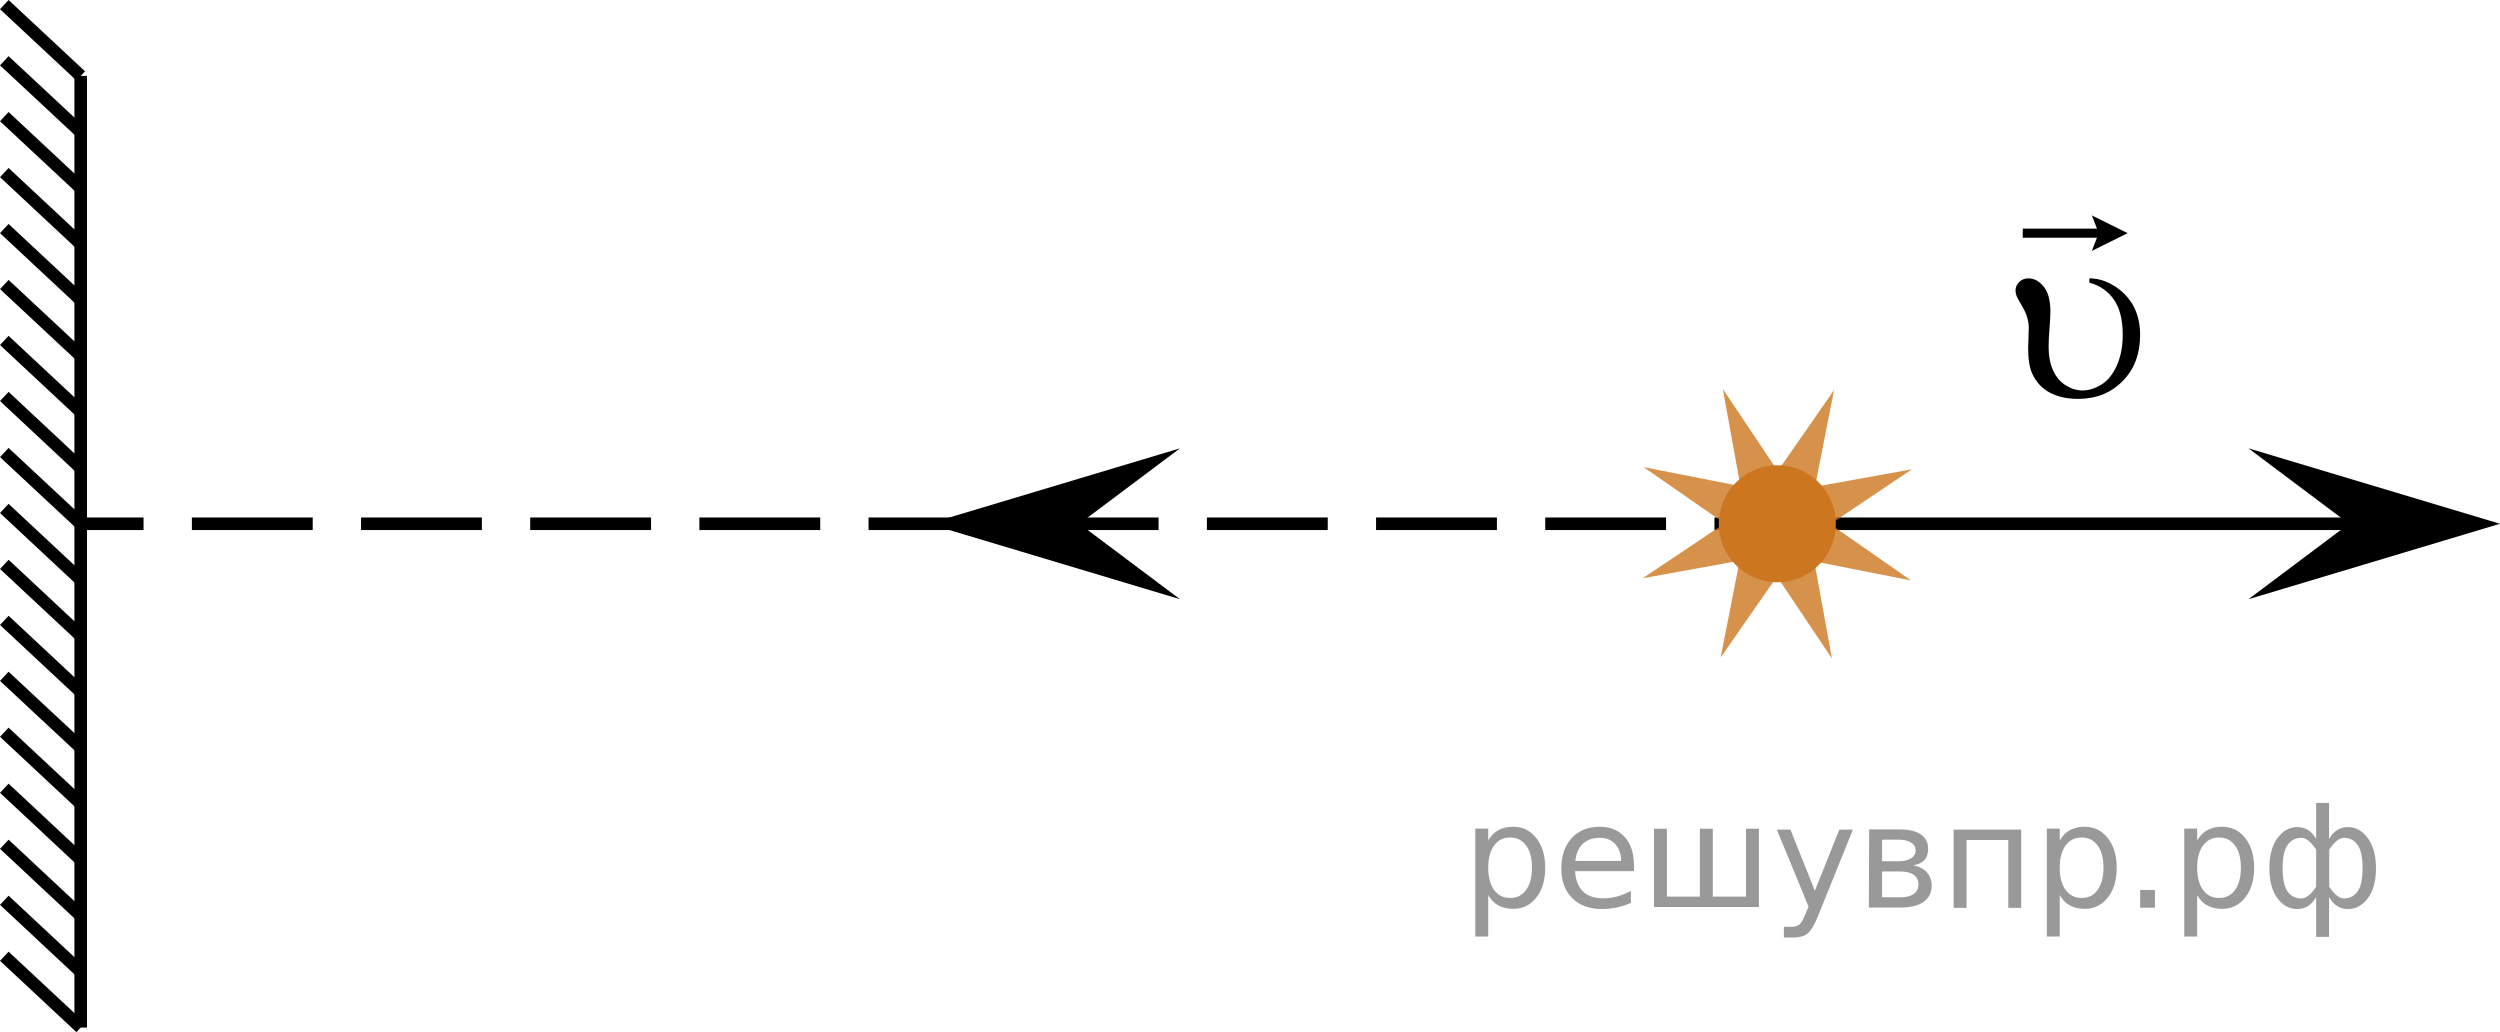 <?xml version="1.0" encoding="utf-8"?>
<!-- Generator: Adobe Illustrator 27.2.0, SVG Export Plug-In . SVG Version: 6.00 Build 0)  -->
<svg version="1.1" id="Слой_1" xmlns="http://www.w3.org/2000/svg" xmlns:xlink="http://www.w3.org/1999/xlink" x="0px" y="0px"
	 width="149.17px" height="61.585px" viewBox="0 0 149.17 61.585" enable-background="new 0 0 149.17 61.585"
	 xml:space="preserve">
<line fill="none" stroke="#000000" stroke-width="0.75" stroke-miterlimit="10" x1="106.049" y1="31.252" x2="143.609" y2="31.252"/>
<line fill="none" stroke="#000000" stroke-width="0.75" stroke-miterlimit="10" x1="4.815" y1="7.875" x2="0.256" y2="3.625"/>
<line fill="none" stroke="#000000" stroke-width="0.75" stroke-miterlimit="10" x1="4.815" y1="4.528" x2="0.256" y2="0.274"/>
<line fill="none" stroke="#000000" stroke-width="0.75" stroke-miterlimit="10" x1="4.815" y1="11.213" x2="0.256" y2="6.958"/>
<line fill="none" stroke="#000000" stroke-width="0.75" stroke-miterlimit="10" x1="4.815" y1="17.892" x2="0.256" y2="13.637"/>
<line fill="none" stroke="#000000" stroke-width="0.75" stroke-miterlimit="10" x1="4.815" y1="37.932" x2="0.256" y2="33.676"/>
<line fill="none" stroke="#000000" stroke-width="0.75" stroke-miterlimit="10" x1="4.815" y1="31.252" x2="0.256" y2="27"/>
<line fill="none" stroke="#000000" stroke-width="0.75" stroke-miterlimit="10" x1="4.815" y1="24.569" x2="0.256" y2="20.313"/>
<line fill="none" stroke="#000000" stroke-width="0.75" stroke-miterlimit="10" x1="4.815" y1="14.553" x2="0.256" y2="10.297"/>
<line fill="none" stroke="#000000" stroke-width="0.75" stroke-miterlimit="10" x1="4.815" y1="34.592" x2="0.256" y2="30.336"/>
<line fill="none" stroke="#000000" stroke-width="0.75" stroke-miterlimit="10" x1="4.815" y1="27.917" x2="0.256" y2="23.655"/>
<line fill="none" stroke="#000000" stroke-width="0.75" stroke-miterlimit="10" x1="4.815" y1="21.229" x2="0.256" y2="16.976"/>
<line fill="none" stroke="#000000" stroke-width="0.75" stroke-miterlimit="10" x1="4.815" y1="47.948" x2="0.256" y2="43.689"/>
<line fill="none" stroke="#000000" stroke-width="0.75" stroke-miterlimit="10" x1="4.815" y1="44.605" x2="0.256" y2="40.354"/>
<line fill="none" stroke="#000000" stroke-width="0.75" stroke-miterlimit="10" x1="4.815" y1="41.27" x2="0.256" y2="37.016"/>
<line fill="none" stroke="#000000" stroke-width="0.75" stroke-miterlimit="10" x1="4.815" y1="51.292" x2="0.256" y2="47.032"/>
<line fill="none" stroke="#000000" stroke-width="0.75" stroke-miterlimit="10" x1="4.815" y1="54.633" x2="0.256" y2="50.375"/>
<line fill="none" stroke="#000000" stroke-width="0.75" stroke-miterlimit="10" x1="4.815" y1="61.311" x2="0.256" y2="57.057"/>
<line fill="none" stroke="#000000" stroke-width="0.75" stroke-miterlimit="10" x1="4.815" y1="57.973" x2="0.256" y2="53.717"/>
<line fill="none" stroke="#000000" stroke-width="0.75" stroke-miterlimit="10" x1="4.815" y1="4.528" x2="4.815" y2="61.311"/>
<g>
	<g>
		
			<line fill="none" stroke="#000000" stroke-width="0.75" stroke-miterlimit="10" x1="4.815" y1="31.252" x2="8.565" y2="31.252"/>
		
			<line fill="none" stroke="#000000" stroke-width="0.75" stroke-miterlimit="10" stroke-dasharray="7.21,2.884" x1="11.449" y1="31.252" x2="100.857" y2="31.252"/>
		
			<line fill="none" stroke="#000000" stroke-width="0.75" stroke-miterlimit="10" x1="102.299" y1="31.252" x2="106.049" y2="31.252"/>
	</g>
</g>
<polygon points="140.164,31.252 134.163,26.752 149.17,31.252 134.163,35.752 "/>
<g>
	<polygon opacity="0.8" fill="#CC761F" enable-background="new    " points="109.305,39.287 106.031,34.398 102.668,39.233 
		103.801,33.455 98.016,34.504 102.904,31.228 98.07,27.872 103.846,29.008 102.8,23.217 106.076,28.104 
		109.435,23.273 108.297,29.044 114.082,28.001 109.205,31.276 114.031,34.635 108.256,33.496 	"/>
	<circle fill="#CC761F" cx="106.05" cy="31.252" r="3.491"/>
</g>
<g>
	<g>
		<g>
			<g>
				<g>
					<g>
						<g>
							<g>
								<defs>
									<rect id="SVGID_1_" x="117.641" y="9.465" width="13.427" height="17.555"/>
								</defs>
								<clipPath id="SVGID_00000047038330561758101060000016014531802417149886_">
									<use xlink:href="#SVGID_1_"  overflow="visible"/>
								</clipPath>
								<g clip-path="url(#SVGID_00000047038330561758101060000016014531802417149886_)">
									<g enable-background="new    ">
									</g>
								</g>
							</g>
						</g>
					</g>
				</g>
			</g>
		</g>
	</g>
	<g>
		<g>
			<g>
				<g>
					<g>
						<g>
							<g>
								<defs>
									
										<rect id="SVGID_00000064318650180049531150000003178673508767972750_" x="117.176" y="9.824" width="13.881" height="17.871"/>
								</defs>
								<clipPath id="SVGID_00000008849915263277066800000014272585019237255306_">
									<use xlink:href="#SVGID_00000064318650180049531150000003178673508767972750_"  overflow="visible"/>
								</clipPath>
								<g clip-path="url(#SVGID_00000008849915263277066800000014272585019237255306_)">
									<g enable-background="new    ">
										<path d="M124.669,16.867v-0.259c0.606,0,1.193,0.214,1.76,0.643c0.845,0.649,1.268,1.562,1.268,2.739
											c0,1.127-0.348,2.044-1.044,2.75c-0.695,0.707-1.583,1.06-2.661,1.06c-0.656,0-1.217-0.124-1.682-0.372
											c-0.465-0.249-0.811-0.619-1.04-1.111c-0.169-0.359-0.254-0.866-0.254-1.522l0.037-1.233
											c0-0.423-0.132-0.854-0.395-1.292c-0.185-0.305-0.299-0.519-0.343-0.642
											c-0.035-0.094-0.053-0.192-0.053-0.296c0-0.196,0.074-0.366,0.224-0.51
											c0.149-0.143,0.331-0.214,0.544-0.214c0.344,0,0.647,0.165,0.914,0.495
											c0.266,0.329,0.398,0.822,0.398,1.477c0,0.256-0.018,0.595-0.052,1.016
											c-0.035,0.42-0.053,0.791-0.053,1.11c0,0.542,0.09,1.008,0.269,1.399s0.432,0.689,0.757,0.89
											c0.325,0.202,0.66,0.303,1.003,0.303c0.357,0,0.726-0.113,1.103-0.34
											c0.378-0.226,0.688-0.603,0.929-1.129c0.24-0.527,0.361-1.147,0.361-1.861
											c0-0.891-0.177-1.588-0.529-2.093C125.777,17.37,125.291,17.034,124.669,16.867z"/>
									</g>
								</g>
							</g>
						</g>
					</g>
				</g>
			</g>
		</g>
		<g>
			<g>
				<g>
					<g>
						<g>
							<g>
								<defs>
									
										<rect id="SVGID_00000155141627911150818120000017878015907382953634_" x="117.176" y="9.824" width="13.881" height="17.871"/>
								</defs>
								<clipPath id="SVGID_00000018229849734030439660000015577212375633939877_">
									<use xlink:href="#SVGID_00000155141627911150818120000017878015907382953634_"  overflow="visible"/>
								</clipPath>
								<g clip-path="url(#SVGID_00000018229849734030439660000015577212375633939877_)">
									<g enable-background="new    ">
										<path d="M124.816,14.97l0.306-0.786h-4.429v-0.545h4.429l-0.306-0.786l2.138,1.059L124.816,14.97z"/>
									</g>
								</g>
							</g>
						</g>
					</g>
				</g>
			</g>
		</g>
	</g>
</g>
<polygon points="64.403,31.252 70.404,35.752 55.397,31.252 70.404,26.752 "/>
<g style="stroke:none;fill:#000;fill-opacity:0.40"><path d="m 88.8,53.4 v 2.48 h -0.77 v -6.44 h 0.77 v 0.71 q 0.24,-0.42 0.61,-0.62 0.37,-0.20 0.88,-0.20 0.85,0 1.38,0.68 0.53,0.68 0.53,1.77 0,1.10 -0.53,1.77 -0.53,0.68 -1.38,0.68 -0.51,0 -0.88,-0.20 -0.37,-0.20 -0.61,-0.62 z m 2.61,-1.63 q 0,-0.85 -0.35,-1.32 -0.35,-0.48 -0.95,-0.48 -0.61,0 -0.96,0.48 -0.35,0.48 -0.35,1.32 0,0.85 0.35,1.33 0.35,0.48 0.96,0.48 0.61,0 0.95,-0.48 0.35,-0.48 0.35,-1.33 z"/><path d="m 97.5,51.6 v 0.38 h -3.52 q 0.05,0.79 0.47,1.21 0.43,0.41 1.19,0.41 0.44,0 0.85,-0.11 0.42,-0.11 0.82,-0.33 v 0.72 q -0.41,0.17 -0.85,0.27 -0.43,0.09 -0.88,0.09 -1.12,0 -1.77,-0.65 -0.65,-0.65 -0.65,-1.76 0,-1.15 0.62,-1.82 0.62,-0.68 1.67,-0.68 0.94,0 1.49,0.61 0.55,0.60 0.55,1.65 z m -0.77,-0.23 q -0.01,-0.63 -0.35,-1.00 -0.34,-0.38 -0.91,-0.38 -0.64,0 -1.03,0.36 -0.38,0.36 -0.44,1.02 z"/><path d="m 102.2,53.5 h 1.98 v -4.05 h 0.77 v 4.67 h -6.26 v -4.67 h 0.77 v 4.05 h 1.97 v -4.05 h 0.77 z"/><path d="m 108.5,54.6 q -0.33,0.83 -0.63,1.09 -0.31,0.25 -0.82,0.25 h -0.61 v -0.64 h 0.45 q 0.32,0 0.49,-0.15 0.17,-0.15 0.39,-0.71 l 0.14,-0.35 -1.89,-4.59 h 0.81 l 1.46,3.65 1.46,-3.65 h 0.81 z"/><path d="m 112.3,52.0 v 1.54 h 1.09 q 0.53,0 0.80,-0.20 0.28,-0.20 0.28,-0.57 0,-0.38 -0.28,-0.57 -0.28,-0.20 -0.80,-0.20 z m 0,-1.90 v 1.29 h 1.01 q 0.43,0 0.71,-0.17 0.28,-0.17 0.28,-0.48 0,-0.31 -0.28,-0.47 -0.28,-0.17 -0.71,-0.17 z m -0.77,-0.61 h 1.82 q 0.82,0 1.26,0.30 0.44,0.30 0.44,0.85 0,0.43 -0.23,0.68 -0.23,0.25 -0.67,0.31 0.53,0.10 0.82,0.42 0.29,0.32 0.29,0.79 0,0.62 -0.48,0.97 -0.48,0.34 -1.37,0.34 h -1.90 z"/><path d="m 120.6,49.5 v 4.67 h -0.77 v -4.05 h -2.49 v 4.05 h -0.77 v -4.67 z"/><path d="m 122.9,53.4 v 2.48 h -0.77 v -6.44 h 0.77 v 0.71 q 0.24,-0.42 0.61,-0.62 0.37,-0.20 0.88,-0.20 0.85,0 1.38,0.68 0.53,0.68 0.53,1.77 0,1.10 -0.53,1.77 -0.53,0.68 -1.38,0.68 -0.51,0 -0.88,-0.20 -0.37,-0.20 -0.61,-0.62 z m 2.61,-1.63 q 0,-0.85 -0.35,-1.32 -0.35,-0.48 -0.95,-0.48 -0.61,0 -0.96,0.48 -0.35,0.48 -0.35,1.32 0,0.85 0.35,1.33 0.35,0.48 0.96,0.48 0.61,0 0.95,-0.48 0.35,-0.48 0.35,-1.33 z"/><path d="m 127.7,53.1 h 0.88 v 1.06 h -0.88 z"/><path d="m 131.1,53.4 v 2.48 h -0.77 v -6.44 h 0.77 v 0.71 q 0.24,-0.42 0.61,-0.62 0.37,-0.20 0.88,-0.20 0.85,0 1.38,0.68 0.53,0.68 0.53,1.77 0,1.10 -0.53,1.77 -0.53,0.68 -1.38,0.68 -0.51,0 -0.88,-0.20 -0.37,-0.20 -0.61,-0.62 z m 2.61,-1.63 q 0,-0.85 -0.35,-1.32 -0.35,-0.48 -0.95,-0.48 -0.61,0 -0.96,0.48 -0.35,0.48 -0.35,1.32 0,0.85 0.35,1.33 0.35,0.48 0.96,0.48 0.61,0 0.95,-0.48 0.35,-0.48 0.35,-1.33 z"/><path d="m 136.2,51.8 q 0,0.98 0.30,1.40 0.30,0.41 0.82,0.41 0.41,0 0.88,-0.70 v -2.22 q -0.47,-0.70 -0.88,-0.70 -0.51,0 -0.82,0.42 -0.30,0.41 -0.30,1.39 z m 2,4.10 v -2.37 q -0.24,0.39 -0.51,0.55 -0.27,0.16 -0.62,0.16 -0.70,0 -1.18,-0.64 -0.48,-0.65 -0.48,-1.79 0,-1.15 0.48,-1.80 0.49,-0.66 1.18,-0.66 0.35,0 0.62,0.16 0.28,0.16 0.51,0.55 v -2.15 h 0.77 v 2.15 q 0.24,-0.39 0.51,-0.55 0.28,-0.16 0.62,-0.16 0.70,0 1.18,0.66 0.49,0.66 0.49,1.80 0,1.15 -0.49,1.79 -0.48,0.64 -1.18,0.64 -0.35,0 -0.62,-0.16 -0.27,-0.16 -0.51,-0.55 v 2.37 z m 2.77,-4.10 q 0,-0.98 -0.30,-1.39 -0.30,-0.42 -0.81,-0.42 -0.41,0 -0.88,0.70 v 2.22 q 0.47,0.70 0.88,0.70 0.51,0 0.81,-0.41 0.30,-0.42 0.30,-1.40 z"/></g></svg>

<!--File created and owned by https://sdamgia.ru. Copying is prohibited. All rights reserved.-->

